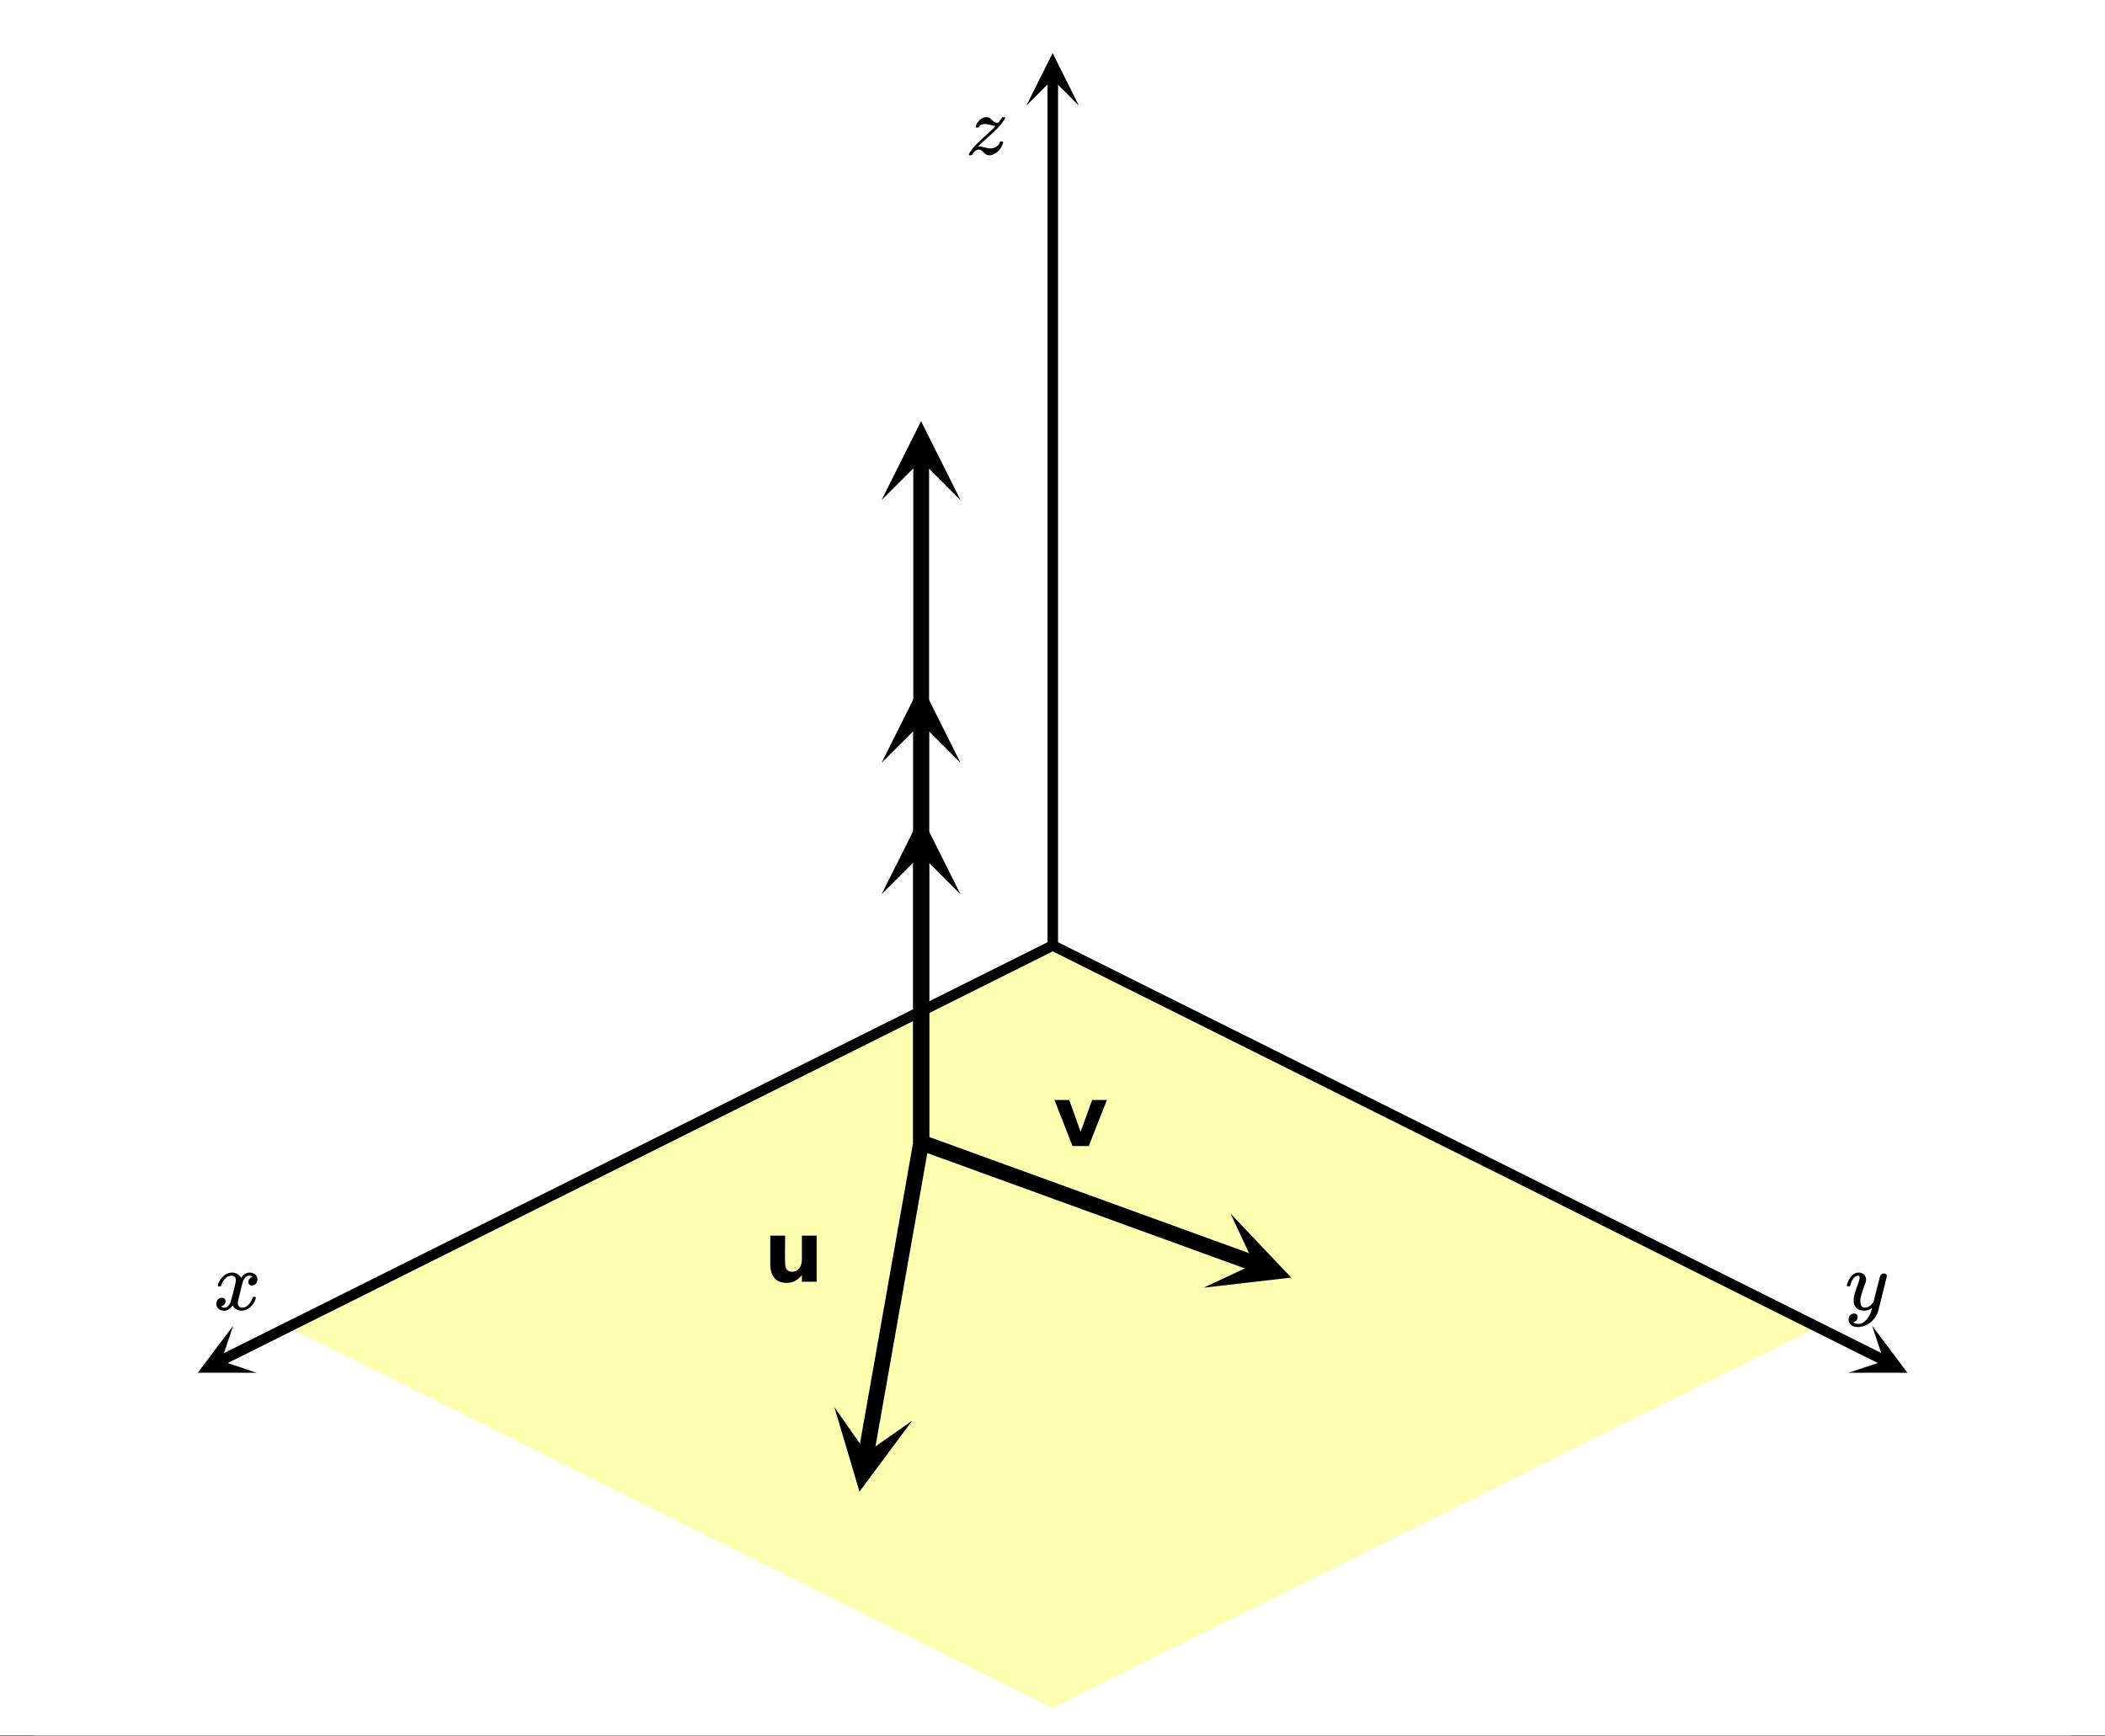<svg xmlns="http://www.w3.org/2000/svg" xmlns:xlink="http://www.w3.org/1999/xlink" width="449.28" height="370.56" viewBox="0 0 336.96 277.92"><rect x="0" y="0" width="336.96" height="277.92" fill="#333333" stroke="none"/><defs><clipPath id="A"><path d="M0 271.848V5.992C0 5.195.152 4.434.457 3.7a5.938 5.938 0 011.297-1.945A5.938 5.938 0 013.699.457 5.917 5.917 0 015.992 0h325.016c.797 0 1.558.152 2.293.457a5.938 5.938 0 011.945 1.297c.563.562.992 1.21 1.297 1.945.305.735.457 1.496.457 2.293v265.856c0 .793-.152 1.558-.457 2.293a5.922 5.922 0 01-1.297 1.941 5.95 5.95 0 01-1.945 1.3 5.913 5.913 0 01-2.293.454H5.992a5.913 5.913 0 01-2.293-.453 5.95 5.95 0 01-1.945-1.301 5.922 5.922 0 01-1.297-1.941A5.931 5.931 0 010 271.848zm0 0"/></clipPath><clipPath id="ai"><path d="M0 271.848V5.992C0 5.195.152 4.434.457 3.7a5.938 5.938 0 011.297-1.945A5.938 5.938 0 013.699.457 5.917 5.917 0 015.992 0h325.016c.797 0 1.558.152 2.293.457a5.938 5.938 0 011.945 1.297c.563.562.992 1.21 1.297 1.945.305.735.457 1.496.457 2.293v265.856c0 .793-.152 1.558-.457 2.293a5.922 5.922 0 01-1.297 1.941 5.95 5.95 0 01-1.945 1.3 5.913 5.913 0 01-2.293.454H5.992a5.913 5.913 0 01-2.293-.453 5.95 5.95 0 01-1.945-1.301 5.922 5.922 0 01-1.297-1.941A5.931 5.931 0 010 271.848zm0 0"/></clipPath><clipPath id="ah"><path d="M168 176h10v8h-10zm0 0"/></clipPath><clipPath id="af"><path d="M0 271.848V5.992C0 5.195.152 4.434.457 3.7a5.938 5.938 0 011.297-1.945A5.938 5.938 0 013.699.457 5.917 5.917 0 015.992 0h325.016c.797 0 1.558.152 2.293.457a5.938 5.938 0 011.945 1.297c.563.562.992 1.21 1.297 1.945.305.735.457 1.496.457 2.293v265.856c0 .793-.152 1.558-.457 2.293a5.922 5.922 0 01-1.297 1.941 5.95 5.95 0 01-1.945 1.3 5.913 5.913 0 01-2.293.454H5.992a5.913 5.913 0 01-2.293-.453 5.95 5.95 0 01-1.945-1.301 5.922 5.922 0 01-1.297-1.941A5.931 5.931 0 010 271.848zm0 0"/></clipPath><clipPath id="ae"><path d="M123 197h8v9h-8zm0 0"/></clipPath><clipPath id="a"><path d="M0 0h336.96v277.836H0zm0 0"/></clipPath><clipPath id="b"><path d="M45 151h247v123H45zm0 0"/></clipPath><clipPath id="c"><path d="M0 271.848V5.992C0 5.195.152 4.434.457 3.7a5.938 5.938 0 011.297-1.945A5.938 5.938 0 013.699.457 5.917 5.917 0 015.992 0h325.016c.797 0 1.558.152 2.293.457a5.938 5.938 0 011.945 1.297c.563.562.992 1.21 1.297 1.945.305.735.457 1.496.457 2.293v265.856c0 .793-.152 1.558-.457 2.293a5.922 5.922 0 01-1.297 1.941 5.95 5.95 0 01-1.945 1.3 5.913 5.913 0 01-2.293.454H5.992a5.913 5.913 0 01-2.293-.453 5.95 5.95 0 01-1.945-1.301 5.922 5.922 0 01-1.297-1.941A5.931 5.931 0 010 271.848zm0 0"/></clipPath><clipPath id="d"><path d="M45 212h124v62H45zm0 0"/></clipPath><clipPath id="e"><path d="M0 271.848V5.992C0 5.195.152 4.434.457 3.7a5.938 5.938 0 011.297-1.945A5.938 5.938 0 013.699.457 5.917 5.917 0 015.992 0h325.016c.797 0 1.558.152 2.293.457a5.938 5.938 0 011.945 1.297c.563.562.992 1.21 1.297 1.945.305.735.457 1.496.457 2.293v265.856c0 .793-.152 1.558-.457 2.293a5.922 5.922 0 01-1.297 1.941 5.95 5.95 0 01-1.945 1.3 5.913 5.913 0 01-2.293.454H5.992a5.913 5.913 0 01-2.293-.453 5.95 5.95 0 01-1.945-1.301 5.922 5.922 0 01-1.297-1.941A5.931 5.931 0 010 271.848zm0 0"/></clipPath><clipPath id="f"><path d="M168 212h124v62H168zm0 0"/></clipPath><clipPath id="g"><path d="M0 271.848V5.992C0 5.195.152 4.434.457 3.7a5.938 5.938 0 011.297-1.945A5.938 5.938 0 013.699.457 5.917 5.917 0 015.992 0h325.016c.797 0 1.558.152 2.293.457a5.938 5.938 0 011.945 1.297c.563.562.992 1.21 1.297 1.945.305.735.457 1.496.457 2.293v265.856c0 .793-.152 1.558-.457 2.293a5.922 5.922 0 01-1.297 1.941 5.95 5.95 0 01-1.945 1.3 5.913 5.913 0 01-2.293.454H5.992a5.913 5.913 0 01-2.293-.453 5.95 5.95 0 01-1.945-1.301 5.922 5.922 0 01-1.297-1.941A5.931 5.931 0 010 271.848zm0 0"/></clipPath><clipPath id="h"><path d="M168 151h124v62H168zm0 0"/></clipPath><clipPath id="i"><path d="M0 271.848V5.992C0 5.195.152 4.434.457 3.7a5.938 5.938 0 011.297-1.945A5.938 5.938 0 013.699.457 5.917 5.917 0 015.992 0h325.016c.797 0 1.558.152 2.293.457a5.938 5.938 0 011.945 1.297c.563.562.992 1.21 1.297 1.945.305.735.457 1.496.457 2.293v265.856c0 .793-.152 1.558-.457 2.293a5.922 5.922 0 01-1.297 1.941 5.95 5.95 0 01-1.945 1.3 5.913 5.913 0 01-2.293.454H5.992a5.913 5.913 0 01-2.293-.453 5.95 5.95 0 01-1.945-1.301 5.922 5.922 0 01-1.297-1.941A5.931 5.931 0 010 271.848zm0 0"/></clipPath><clipPath id="j"><path d="M45 151h124v62H45zm0 0"/></clipPath><clipPath id="k"><path d="M0 271.848V5.992C0 5.195.152 4.434.457 3.7a5.938 5.938 0 011.297-1.945A5.938 5.938 0 013.699.457 5.917 5.917 0 015.992 0h325.016c.797 0 1.558.152 2.293.457a5.938 5.938 0 011.945 1.297c.563.562.992 1.21 1.297 1.945.305.735.457 1.496.457 2.293v265.856c0 .793-.152 1.558-.457 2.293a5.922 5.922 0 01-1.297 1.941 5.95 5.95 0 01-1.945 1.3 5.913 5.913 0 01-2.293.454H5.992a5.913 5.913 0 01-2.293-.453 5.95 5.95 0 01-1.945-1.301 5.922 5.922 0 01-1.297-1.941A5.931 5.931 0 010 271.848zm0 0"/></clipPath><clipPath id="l"><path d="M167 11h3v142h-3zm0 0"/></clipPath><clipPath id="m"><path d="M0 271.848V5.992C0 5.195.152 4.434.457 3.7a5.938 5.938 0 011.297-1.945A5.938 5.938 0 013.699.457 5.917 5.917 0 015.992 0h325.016c.797 0 1.558.152 2.293.457a5.938 5.938 0 011.945 1.297c.563.562.992 1.21 1.297 1.945.305.735.457 1.496.457 2.293v265.856c0 .793-.152 1.558-.457 2.293a5.922 5.922 0 01-1.297 1.941 5.95 5.95 0 01-1.945 1.3 5.913 5.913 0 01-2.293.454H5.992a5.913 5.913 0 01-2.293-.453 5.95 5.95 0 01-1.945-1.301 5.922 5.922 0 01-1.297-1.941A5.931 5.931 0 010 271.848zm0 0"/></clipPath><clipPath id="n"><path d="M164.29 8H173v8.918h-8.71zm0 0"/></clipPath><clipPath id="o"><path d="M0 271.848V5.992C0 5.195.152 4.434.457 3.7a5.938 5.938 0 011.297-1.945A5.938 5.938 0 013.699.457 5.917 5.917 0 015.992 0h325.016c.797 0 1.558.152 2.293.457a5.938 5.938 0 011.945 1.297c.563.562.992 1.21 1.297 1.945.305.735.457 1.496.457 2.293v265.856c0 .793-.152 1.558-.457 2.293a5.922 5.922 0 01-1.297 1.941 5.95 5.95 0 01-1.945 1.3 5.913 5.913 0 01-2.293.454H5.992a5.913 5.913 0 01-2.293-.453 5.95 5.95 0 01-1.945-1.301 5.922 5.922 0 01-1.297-1.941A5.931 5.931 0 010 271.848zm0 0"/></clipPath><clipPath id="p"><path d="M158 141h154v87H158zm0 0"/></clipPath><clipPath id="q"><path d="M0 271.848V5.992C0 5.195.152 4.434.457 3.7a5.938 5.938 0 011.297-1.945A5.938 5.938 0 013.699.457 5.917 5.917 0 015.992 0h325.016c.797 0 1.558.152 2.293.457a5.938 5.938 0 011.945 1.297c.563.562.992 1.21 1.297 1.945.305.735.457 1.496.457 2.293v265.856c0 .793-.152 1.558-.457 2.293a5.922 5.922 0 01-1.297 1.941 5.95 5.95 0 01-1.945 1.3 5.913 5.913 0 01-2.293.454H5.992a5.913 5.913 0 01-2.293-.453 5.95 5.95 0 01-1.945-1.301 5.922 5.922 0 01-1.297-1.941A5.931 5.931 0 010 271.848zm0 0"/></clipPath><clipPath id="r"><path d="M295 212h11v8h-11zm0 0"/></clipPath><clipPath id="s"><path d="M0 271.848V5.992C0 5.195.152 4.434.457 3.7a5.938 5.938 0 011.297-1.945A5.938 5.938 0 013.699.457 5.917 5.917 0 015.992 0h325.016c.797 0 1.558.152 2.293.457a5.938 5.938 0 011.945 1.297c.563.562.992 1.21 1.297 1.945.305.735.457 1.496.457 2.293v265.856c0 .793-.152 1.558-.457 2.293a5.922 5.922 0 01-1.297 1.941 5.95 5.95 0 01-1.945 1.3 5.913 5.913 0 01-2.293.454H5.992a5.913 5.913 0 01-2.293-.453 5.95 5.95 0 01-1.945-1.301 5.922 5.922 0 01-1.297-1.941A5.931 5.931 0 010 271.848zm0 0"/></clipPath><clipPath id="t"><path d="M299.676 212.238l16.957 8.469-8.473 16.945-16.957-8.464zm0 0"/></clipPath><clipPath id="u"><path d="M25 141h154v87H25zm0 0"/></clipPath><clipPath id="v"><path d="M0 271.848V5.992C0 5.195.152 4.434.457 3.7a5.938 5.938 0 011.297-1.945A5.938 5.938 0 013.699.457 5.917 5.917 0 015.992 0h325.016c.797 0 1.558.152 2.293.457a5.938 5.938 0 011.945 1.297c.563.562.992 1.21 1.297 1.945.305.735.457 1.496.457 2.293v265.856c0 .793-.152 1.558-.457 2.293a5.922 5.922 0 01-1.297 1.941 5.95 5.95 0 01-1.945 1.3 5.913 5.913 0 01-2.293.454H5.992a5.913 5.913 0 01-2.293-.453 5.95 5.95 0 01-1.945-1.301 5.922 5.922 0 01-1.297-1.941A5.931 5.931 0 010 271.848zm0 0"/></clipPath><clipPath id="w"><path d="M31 212h11v8H31zm0 0"/></clipPath><clipPath id="x"><path d="M0 271.848V5.992C0 5.195.152 4.434.457 3.7a5.938 5.938 0 011.297-1.945A5.938 5.938 0 013.699.457 5.917 5.917 0 015.992 0h325.016c.797 0 1.558.152 2.293.457a5.938 5.938 0 011.945 1.297c.563.562.992 1.21 1.297 1.945.305.735.457 1.496.457 2.293v265.856c0 .793-.152 1.558-.457 2.293a5.922 5.922 0 01-1.297 1.941 5.95 5.95 0 01-1.945 1.3 5.913 5.913 0 01-2.293.454H5.992a5.913 5.913 0 01-2.293-.453 5.95 5.95 0 01-1.945-1.301 5.922 5.922 0 01-1.297-1.941A5.931 5.931 0 010 271.848zm0 0"/></clipPath><clipPath id="y"><path d="M41.09 219.773l-16.957 8.465-8.473-16.945 16.957-8.469zm0 0"/></clipPath><clipPath id="z"><path d="M133 168h83v49h-83zm0 0"/></clipPath><clipPath id="ac"><path d="M0 271.848V5.992C0 5.195.152 4.434.457 3.7a5.938 5.938 0 011.297-1.945A5.938 5.938 0 013.699.457 5.917 5.917 0 015.992 0h325.016c.797 0 1.558.152 2.293.457a5.938 5.938 0 011.945 1.297c.563.562.992 1.21 1.297 1.945.305.735.457 1.496.457 2.293v265.856c0 .793-.152 1.558-.457 2.293a5.922 5.922 0 01-1.297 1.941 5.95 5.95 0 01-1.945 1.3 5.913 5.913 0 01-2.293.454H5.992a5.913 5.913 0 01-2.293-.453 5.95 5.95 0 01-1.945-1.301 5.922 5.922 0 01-1.297-1.941A5.931 5.931 0 010 271.848zm0 0"/></clipPath><clipPath id="B"><path d="M192 194h15v13h-15zm0 0"/></clipPath><clipPath id="C"><path d="M0 271.848V5.992C0 5.195.152 4.434.457 3.7a5.938 5.938 0 011.297-1.945A5.938 5.938 0 013.699.457 5.917 5.917 0 015.992 0h325.016c.797 0 1.558.152 2.293.457a5.938 5.938 0 011.945 1.297c.563.562.992 1.21 1.297 1.945.305.735.457 1.496.457 2.293v265.856c0 .793-.152 1.558-.457 2.293a5.922 5.922 0 01-1.297 1.941 5.95 5.95 0 01-1.945 1.3 5.913 5.913 0 01-2.293.454H5.992a5.913 5.913 0 01-2.293-.453 5.95 5.95 0 01-1.945-1.301 5.922 5.922 0 01-1.297-1.941A5.931 5.931 0 010 271.848zm0 0"/></clipPath><clipPath id="D"><path d="M196.98 194.285l40.083 14.57-14.579 40.055-40.086-14.57zm0 0"/></clipPath><clipPath id="E"><path d="M124 168h38v79h-38zm0 0"/></clipPath><clipPath id="F"><path d="M0 271.848V5.992C0 5.195.152 4.434.457 3.7a5.938 5.938 0 011.297-1.945A5.938 5.938 0 013.699.457 5.917 5.917 0 015.992 0h325.016c.797 0 1.558.152 2.293.457a5.938 5.938 0 011.945 1.297c.563.562.992 1.21 1.297 1.945.305.735.457 1.496.457 2.293v265.856c0 .793-.152 1.558-.457 2.293a5.922 5.922 0 01-1.297 1.941 5.95 5.95 0 01-1.945 1.3 5.913 5.913 0 01-2.293.454H5.992a5.913 5.913 0 01-2.293-.453 5.95 5.95 0 01-1.945-1.301 5.922 5.922 0 01-1.297-1.941A5.931 5.931 0 010 271.848zm0 0"/></clipPath><clipPath id="G"><path d="M133 225h14v14h-14zm0 0"/></clipPath><clipPath id="H"><path d="M0 271.848V5.992C0 5.195.152 4.434.457 3.7a5.938 5.938 0 011.297-1.945A5.938 5.938 0 013.699.457 5.917 5.917 0 015.992 0h325.016c.797 0 1.558.152 2.293.457a5.938 5.938 0 011.945 1.297c.563.562.992 1.21 1.297 1.945.305.735.457 1.496.457 2.293v265.856c0 .793-.152 1.558-.457 2.293a5.922 5.922 0 01-1.297 1.941 5.95 5.95 0 01-1.945 1.3 5.913 5.913 0 01-2.293.454H5.992a5.913 5.913 0 01-2.293-.453 5.95 5.95 0 01-1.945-1.301 5.922 5.922 0 01-1.297-1.941A5.931 5.931 0 010 271.848zm0 0"/></clipPath><clipPath id="I"><path d="M146.004 227.46l-7.414 41.977-42-7.406 7.41-41.976zm0 0"/></clipPath><clipPath id="J"><path d="M146 135h3v50h-3zm0 0"/></clipPath><clipPath id="K"><path d="M0 271.848V5.992C0 5.195.152 4.434.457 3.7a5.938 5.938 0 011.297-1.945A5.938 5.938 0 013.699.457 5.917 5.917 0 015.992 0h325.016c.797 0 1.558.152 2.293.457a5.938 5.938 0 011.945 1.297c.563.562.992 1.21 1.297 1.945.305.735.457 1.496.457 2.293v265.856c0 .793-.152 1.558-.457 2.293a5.922 5.922 0 01-1.297 1.941 5.95 5.95 0 01-1.945 1.3 5.913 5.913 0 01-2.293.454H5.992a5.913 5.913 0 01-2.293-.453 5.95 5.95 0 01-1.945-1.301 5.922 5.922 0 01-1.297-1.941A5.931 5.931 0 010 271.848zm0 0"/></clipPath><clipPath id="L"><path d="M141.117 130H154v13.168h-12.883zm0 0"/></clipPath><clipPath id="M"><path d="M0 271.848V5.992C0 5.195.152 4.434.457 3.7a5.938 5.938 0 011.297-1.945A5.938 5.938 0 013.699.457 5.917 5.917 0 015.992 0h325.016c.797 0 1.558.152 2.293.457a5.938 5.938 0 011.945 1.297c.563.562.992 1.21 1.297 1.945.305.735.457 1.496.457 2.293v265.856c0 .793-.152 1.558-.457 2.293a5.922 5.922 0 01-1.297 1.941 5.95 5.95 0 01-1.945 1.3 5.913 5.913 0 01-2.293.454H5.992a5.913 5.913 0 01-2.293-.453 5.95 5.95 0 01-1.945-1.301 5.922 5.922 0 01-1.297-1.941A5.931 5.931 0 010 271.848zm0 0"/></clipPath><clipPath id="N"><path d="M146 114h3v71h-3zm0 0"/></clipPath><clipPath id="O"><path d="M0 271.848V5.992C0 5.195.152 4.434.457 3.7a5.938 5.938 0 011.297-1.945A5.938 5.938 0 013.699.457 5.917 5.917 0 015.992 0h325.016c.797 0 1.558.152 2.293.457a5.938 5.938 0 011.945 1.297c.563.562.992 1.21 1.297 1.945.305.735.457 1.496.457 2.293v265.856c0 .793-.152 1.558-.457 2.293a5.922 5.922 0 01-1.297 1.941 5.95 5.95 0 01-1.945 1.3 5.913 5.913 0 01-2.293.454H5.992a5.913 5.913 0 01-2.293-.453 5.95 5.95 0 01-1.945-1.301 5.922 5.922 0 01-1.297-1.941A5.931 5.931 0 010 271.848zm0 0"/></clipPath><clipPath id="P"><path d="M141.117 109H154v13.133h-12.883zm0 0"/></clipPath><clipPath id="Q"><path d="M0 271.848V5.992C0 5.195.152 4.434.457 3.7a5.938 5.938 0 011.297-1.945A5.938 5.938 0 013.699.457 5.917 5.917 0 015.992 0h325.016c.797 0 1.558.152 2.293.457a5.938 5.938 0 011.945 1.297c.563.562.992 1.21 1.297 1.945.305.735.457 1.496.457 2.293v265.856c0 .793-.152 1.558-.457 2.293a5.922 5.922 0 01-1.297 1.941 5.95 5.95 0 01-1.945 1.3 5.913 5.913 0 01-2.293.454H5.992a5.913 5.913 0 01-2.293-.453 5.95 5.95 0 01-1.945-1.301 5.922 5.922 0 01-1.297-1.941A5.931 5.931 0 010 271.848zm0 0"/></clipPath><clipPath id="R"><path d="M146 72h3v113h-3zm0 0"/></clipPath><clipPath id="S"><path d="M0 271.848V5.992C0 5.195.152 4.434.457 3.7a5.938 5.938 0 011.297-1.945A5.938 5.938 0 013.699.457 5.917 5.917 0 015.992 0h325.016c.797 0 1.558.152 2.293.457a5.938 5.938 0 011.945 1.297c.563.562.992 1.21 1.297 1.945.305.735.457 1.496.457 2.293v265.856c0 .793-.152 1.558-.457 2.293a5.922 5.922 0 01-1.297 1.941 5.95 5.95 0 01-1.945 1.3 5.913 5.913 0 01-2.293.454H5.992a5.913 5.913 0 01-2.293-.453 5.95 5.95 0 01-1.945-1.301 5.922 5.922 0 01-1.297-1.941A5.931 5.931 0 010 271.848zm0 0"/></clipPath><clipPath id="T"><path d="M141.117 67H154v13.066h-12.883zm0 0"/></clipPath><clipPath id="U"><path d="M0 271.848V5.992C0 5.195.152 4.434.457 3.7a5.938 5.938 0 011.297-1.945A5.938 5.938 0 013.699.457 5.917 5.917 0 015.992 0h325.016c.797 0 1.558.152 2.293.457a5.938 5.938 0 011.945 1.297c.563.562.992 1.21 1.297 1.945.305.735.457 1.496.457 2.293v265.856c0 .793-.152 1.558-.457 2.293a5.922 5.922 0 01-1.297 1.941 5.95 5.95 0 01-1.945 1.3 5.913 5.913 0 01-2.293.454H5.992a5.913 5.913 0 01-2.293-.453 5.95 5.95 0 01-1.945-1.301 5.922 5.922 0 01-1.297-1.941A5.931 5.931 0 010 271.848zm0 0"/></clipPath><clipPath id="V"><path d="M34 203h8v7h-8zm0 0"/></clipPath><clipPath id="W"><path d="M0 271.848V5.992C0 5.195.152 4.434.457 3.7a5.938 5.938 0 011.297-1.945A5.938 5.938 0 013.699.457 5.917 5.917 0 015.992 0h325.016c.797 0 1.558.152 2.293.457a5.938 5.938 0 011.945 1.297c.563.562.992 1.21 1.297 1.945.305.735.457 1.496.457 2.293v265.856c0 .793-.152 1.558-.457 2.293a5.922 5.922 0 01-1.297 1.941 5.95 5.95 0 01-1.945 1.3 5.913 5.913 0 01-2.293.454H5.992a5.913 5.913 0 01-2.293-.453 5.95 5.95 0 01-1.945-1.301 5.922 5.922 0 01-1.297-1.941A5.931 5.931 0 010 271.848zm0 0"/></clipPath><clipPath id="Y"><path d="M295 203h8v10h-8zm0 0"/></clipPath><clipPath id="Z"><path d="M0 271.848V5.992C0 5.195.152 4.434.457 3.7a5.938 5.938 0 011.297-1.945A5.938 5.938 0 013.699.457 5.917 5.917 0 015.992 0h325.016c.797 0 1.558.152 2.293.457a5.938 5.938 0 011.945 1.297c.563.562.992 1.21 1.297 1.945.305.735.457 1.496.457 2.293v265.856c0 .793-.152 1.558-.457 2.293a5.922 5.922 0 01-1.297 1.941 5.95 5.95 0 01-1.945 1.3 5.913 5.913 0 01-2.293.454H5.992a5.913 5.913 0 01-2.293-.453 5.95 5.95 0 01-1.945-1.301 5.922 5.922 0 01-1.297-1.941A5.931 5.931 0 010 271.848zm0 0"/></clipPath><clipPath id="ab"><path d="M155 18h6v7h-6zm0 0"/></clipPath><symbol overflow="visible" id="aa"><path d="M6.234-5.813c.125 0 .227.04.313.11.094.062.14.152.14.266 0 .117-.226 1.058-.671 2.828C5.578-.836 5.328.133 5.266.312a3.459 3.459 0 01-.688 1.22 3.641 3.641 0 01-1.11.874c-.491.239-.945.36-1.359.36-.687 0-1.152-.22-1.39-.657-.094-.125-.14-.304-.14-.53 0-.306.085-.544.265-.72.187-.168.379-.25.578-.25.394 0 .594.188.594.563 0 .332-.157.578-.47.734a.298.298 0 01-.062.032.295.295 0 00-.078.03c-.011.009-.023.016-.031.016L1.328 2c.031.05.129.11.297.172.133.05.273.078.422.078h.11c.155 0 .273-.012.359-.031.332-.094.648-.324.953-.688A3.69 3.69 0 004.188.25c.093-.3.14-.477.14-.531 0-.008-.012-.004-.031.015a.358.358 0 01-.078.047c-.336.239-.703.36-1.11.36-.46 0-.84-.106-1.14-.313-.293-.219-.48-.531-.563-.937a2.932 2.932 0 01-.015-.407c0-.218.007-.382.03-.5.063-.394.266-1.054.61-1.984.196-.531.297-.898.297-1.11a.838.838 0 00-.031-.265c-.024-.05-.074-.078-.156-.078h-.063c-.21 0-.406.094-.594.281-.293.293-.511.727-.656 1.297 0 .012-.008.027-.015.047a.188.188 0 01-.032.047l-.015.015c-.012.012-.028.016-.047.016h-.36C.305-3.8.281-3.836.281-3.86a.97.97 0 01.047-.203c.188-.625.469-1.113.844-1.468.3-.282.617-.422.953-.422.383 0 .688.105.906.312.227.2.344.485.344.86-.023.168-.04.261-.047.281 0 .055-.07.246-.203.578-.367 1-.586 1.735-.656 2.203a1.857 1.857 0 00-.016.297c0 .344.05.61.156.797.114.18.313.266.594.266.207 0 .406-.051.594-.157a1.84 1.84 0 00.422-.328c.093-.101.21-.242.36-.422a32.833 32.833 0 01.25-1.063c.093-.35.175-.687.25-1 .343-1.35.534-2.062.577-2.124a.592.592 0 01.578-.36zm0 0"/></symbol><symbol overflow="visible" id="aj"><path d="M.203-7.375h2.36L4.39-2.281l1.843-5.094h2.36L5.688 0H3.094zm0 0"/></symbol><symbol overflow="visible" id="ag"><path d="M1.047-2.875v-4.5h2.375v.734c0 .407-.008.914-.016 1.516v1.203c0 .594.016 1.024.047 1.281.031.262.082.45.156.563.102.156.235.277.391.36.156.085.332.124.531.124.489 0 .875-.187 1.157-.562.28-.375.421-.899.421-1.578v-3.641h2.36V0h-2.36v-1.063c-.355.43-.73.747-1.125.954a2.944 2.944 0 01-1.312.296c-.856 0-1.508-.257-1.953-.78-.45-.52-.672-1.282-.672-2.282zm0 0"/></symbol><symbol overflow="visible" id="ad"><path d="M.547.14C.492.087.469.05.469.032c0-.039.023-.097.078-.172.144-.27.379-.597.703-.984.383-.438 1.031-1.066 1.938-1.89a38.025 38.025 0 001.39-1.329c.113-.144.145-.218.094-.218-.106 0-.34-.047-.703-.141-.399-.102-.684-.156-.86-.156-.261 0-.48.046-.656.14-.18.086-.293.196-.344.328-.125.075-.21.11-.25.11-.187 0-.28-.032-.28-.094 0-.05.015-.117.046-.203.113-.344.305-.64.578-.89.27-.259.567-.415.89-.47.102-.007.177-.015.22-.015.132 0 .257.027.374.078.126.055.211.105.266.156.063.043.156.125.281.25.282.274.52.407.72.407.07 0 .132-.004.187-.016.144-.07.343-.313.593-.719.063-.101.102-.156.125-.156h.375c.051.055.079.086.079.094 0 .043-.043.136-.125.28-.18.282-.391.575-.641.876-.406.48-1.047 1.11-1.922 1.89-.719.637-1.21 1.102-1.469 1.391L2-1.266l.203.016c.195 0 .453.043.766.125.457.117.77.172.937.172.364 0 .688-.086.969-.266.281-.176.46-.398.547-.672.031-.082.062-.129.094-.14.03-.02.097-.031.203-.031.176 0 .265.046.265.14l-.03.11a2.754 2.754 0 01-.735 1.25A2.425 2.425 0 013.984.14H3.75a.93.93 0 01-.422-.094c-.125-.063-.297-.192-.515-.39-.2-.196-.34-.317-.422-.36a.633.633 0 00-.297-.063c-.399 0-.75.274-1.063.813C.977.109.88.14.734.14zm0 0"/></symbol><symbol overflow="visible" id="X"><path d="M.781-3.75C.727-3.8.703-3.848.703-3.89c.031-.25.172-.563.422-.938.414-.633.941-1.004 1.578-1.11.133-.007.235-.015.297-.015.313 0 .598.086.86.25.269.156.46.355.578.594.113-.157.187-.25.218-.282.332-.375.711-.562 1.14-.562.364 0 .661.105.891.312.227.211.344.465.344.766 0 .281-.078.516-.234.703a.776.776 0 01-.625.281.64.64 0 01-.422-.14.521.521 0 01-.156-.39c0-.415.222-.696.672-.845a.58.58 0 00-.141-.093.705.705 0 00-.39-.094.91.91 0 00-.266.031c-.336.149-.586.445-.75.89-.032.075-.164.579-.39 1.516-.231.93-.356 1.45-.376 1.563a1.827 1.827 0 00-.047.406c0 .211.063.383.188.516.125.125.289.187.5.187.383 0 .726-.16 1.031-.484.3-.32.508-.676.625-1.063.02-.082.04-.129.063-.14.03-.02.109-.031.234-.031.164 0 .25.039.25.109 0 .012-.012.058-.031.14-.149.563-.461 1.055-.938 1.47-.43.323-.875.484-1.344.484-.625 0-1.101-.282-1.421-.844-.262.406-.594.68-1 .812-.086.02-.2.032-.344.032-.524 0-.89-.188-1.11-.563a.953.953 0 01-.14-.531c0-.27.078-.5.234-.688a.798.798 0 01.625-.28c.395 0 .594.187.594.562 0 .336-.164.574-.484.718a.359.359 0 01-.063.047l-.078.031c-.012.012-.024.016-.031.016h-.032c0 .031.063.074.188.125a.817.817 0 00.36.078c.32 0 .597-.203.827-.61.102-.163.282-.75.532-1.75.05-.206.109-.437.171-.687.063-.257.11-.457.141-.593.031-.133.05-.211.063-.235a2.86 2.86 0 00.078-.531.678.678 0 00-.188-.5.613.613 0 00-.484-.203c-.406 0-.762.156-1.063.469a2.562 2.562 0 00-.609 1.078c-.012.074-.031.12-.063.14a.752.752 0 01-.218.016zm0 0"/></symbol></defs><g clip-path="url(#a)" fill="#fff"><path d="M0 0h337v277.836H0zm0 0"/><path d="M0 271.848V5.992c0-.394.04-.785.113-1.168.078-.386.192-.761.344-1.125A5.969 5.969 0 014.824.113 6.134 6.134 0 015.992 0h325.016c.394 0 .785.04 1.168.113.387.078.762.192 1.125.344a5.969 5.969 0 013.586 4.367c.074.383.113.774.113 1.168v265.856c0 .39-.04.78-.113 1.168a6.114 6.114 0 01-.895 2.16 5.971 5.971 0 01-1.656 1.652 5.986 5.986 0 01-1.035.555 6.228 6.228 0 01-1.125.34 5.833 5.833 0 01-1.168.113H5.992c-.394 0-.785-.035-1.168-.113a6.228 6.228 0 01-1.125-.34 5.986 5.986 0 01-1.945-1.301 5.94 5.94 0 01-1.64-3.066A6.196 6.196 0 010 271.848zm0 0"/></g><g clip-path="url(#b)"><g clip-path="url(#c)"><path d="M168.5 151.445L45.977 212.45 168.5 273.457l122.523-61.008zm0 0" fill="#ff0" fill-opacity=".302"/></g></g><g clip-path="url(#d)"><g clip-path="url(#e)"><path d="M45.977 212.45L168.5 273.456" fill="#d55e00"/></g></g><g clip-path="url(#f)"><g clip-path="url(#g)"><path d="M168.5 273.457l122.523-61.008" fill="#d55e00"/></g></g><g clip-path="url(#h)"><g clip-path="url(#i)"><path d="M291.023 212.45L168.5 151.444" fill="#d55e00"/></g></g><g clip-path="url(#j)"><g clip-path="url(#k)"><path d="M168.5 151.445L45.977 212.45" fill="#d55e00"/></g></g><g clip-path="url(#l)"><g clip-path="url(#m)"><path d="M225 202.363V16.87" transform="scale(.749 .748)" fill="none" stroke-width="2.25" stroke="#000"/></g></g><g clip-path="url(#n)"><g clip-path="url(#o)"><path d="M164.29 16.918l4.21-8.422 4.21 8.422-4.21-4.211zm0 0"/></g></g><g clip-path="url(#p)"><g clip-path="url(#q)"><path d="M225 202.363l177.779 88.832" transform="scale(.749 .748)" fill="none" stroke-width="2.25" stroke="#000"/></g></g><g clip-path="url(#r)"><g clip-path="url(#s)"><g clip-path="url(#t)"><path d="M299.676 212.238l5.656 7.532-9.422.003 5.652-1.886zm0 0"/></g></g></g><g clip-path="url(#u)"><g clip-path="url(#v)"><path d="M225 202.363L47.221 291.195" transform="scale(.749 .748)" fill="none" stroke-width="2.25" stroke="#000"/></g></g><g clip-path="url(#w)"><g clip-path="url(#x)"><g clip-path="url(#y)"><path d="M41.09 219.773l-9.422-.003 5.656-7.532-1.886 5.649zm0 0"/></g></g></g><g clip-path="url(#z)"><g clip-path="url(#A)"><path d="M196.875 244.521l71.356 25.957" transform="scale(.749 .748)" fill="none" stroke-width="3.375" stroke="#000"/></g></g><g clip-path="url(#B)"><g clip-path="url(#C)"><g clip-path="url(#D)"><path d="M196.98 194.285l9.715 10.25-14.035 1.617 8.098-3.773zm0 0"/></g></g></g><g clip-path="url(#E)"><g clip-path="url(#F)"><path d="M196.875 244.521l-11.72 66.425" transform="scale(.749 .748)" fill="none" stroke-width="3.375" stroke="#000"/></g></g><g clip-path="url(#G)"><g clip-path="url(#H)"><g clip-path="url(#I)"><path d="M146.004 227.46l-8.418 11.34-4.027-13.53 5.125 7.312zm0 0"/></g></g></g><g clip-path="url(#J)"><g clip-path="url(#K)"><path d="M196.875 244.521v-61.825" transform="scale(.749 .748)" fill="none" stroke-width="3.375" stroke="#000"/></g></g><g clip-path="url(#L)"><g clip-path="url(#M)"><path d="M141.117 143.168l6.32-12.629 6.32 12.629-6.32-6.316zm0 0"/></g></g><g clip-path="url(#N)"><g clip-path="url(#O)"><path d="M196.875 244.521v-89.933" transform="scale(.749 .748)" fill="none" stroke-width="3.375" stroke="#000"/></g></g><g clip-path="url(#P)"><g clip-path="url(#Q)"><path d="M141.117 122.133l6.32-12.63 6.32 12.63-6.32-6.317zm0 0"/></g></g><g clip-path="url(#R)"><g clip-path="url(#S)"><path d="M196.875 244.521V98.38" transform="scale(.749 .748)" fill="none" stroke-width="3.375" stroke="#000"/></g></g><g clip-path="url(#T)"><g clip-path="url(#U)"><path d="M141.117 80.066l6.32-12.632 6.32 12.632-6.32-6.316zm0 0"/></g></g><g clip-path="url(#V)"><g clip-path="url(#W)"><use xlink:href="#X" x="34.168" y="209.689"/></g></g><g clip-path="url(#Y)"><g clip-path="url(#Z)"><use xlink:href="#aa" x="295.343" y="209.689"/></g></g><g clip-path="url(#ab)"><g clip-path="url(#ac)"><use xlink:href="#ad" x="154.599" y="24.713"/></g></g><g clip-path="url(#ae)"><g clip-path="url(#af)"><use xlink:href="#ag" x="122.256" y="205.196"/></g></g><g clip-path="url(#ah)"><g clip-path="url(#ai)"><use xlink:href="#aj" x="168.594" y="183.478"/></g></g></svg>